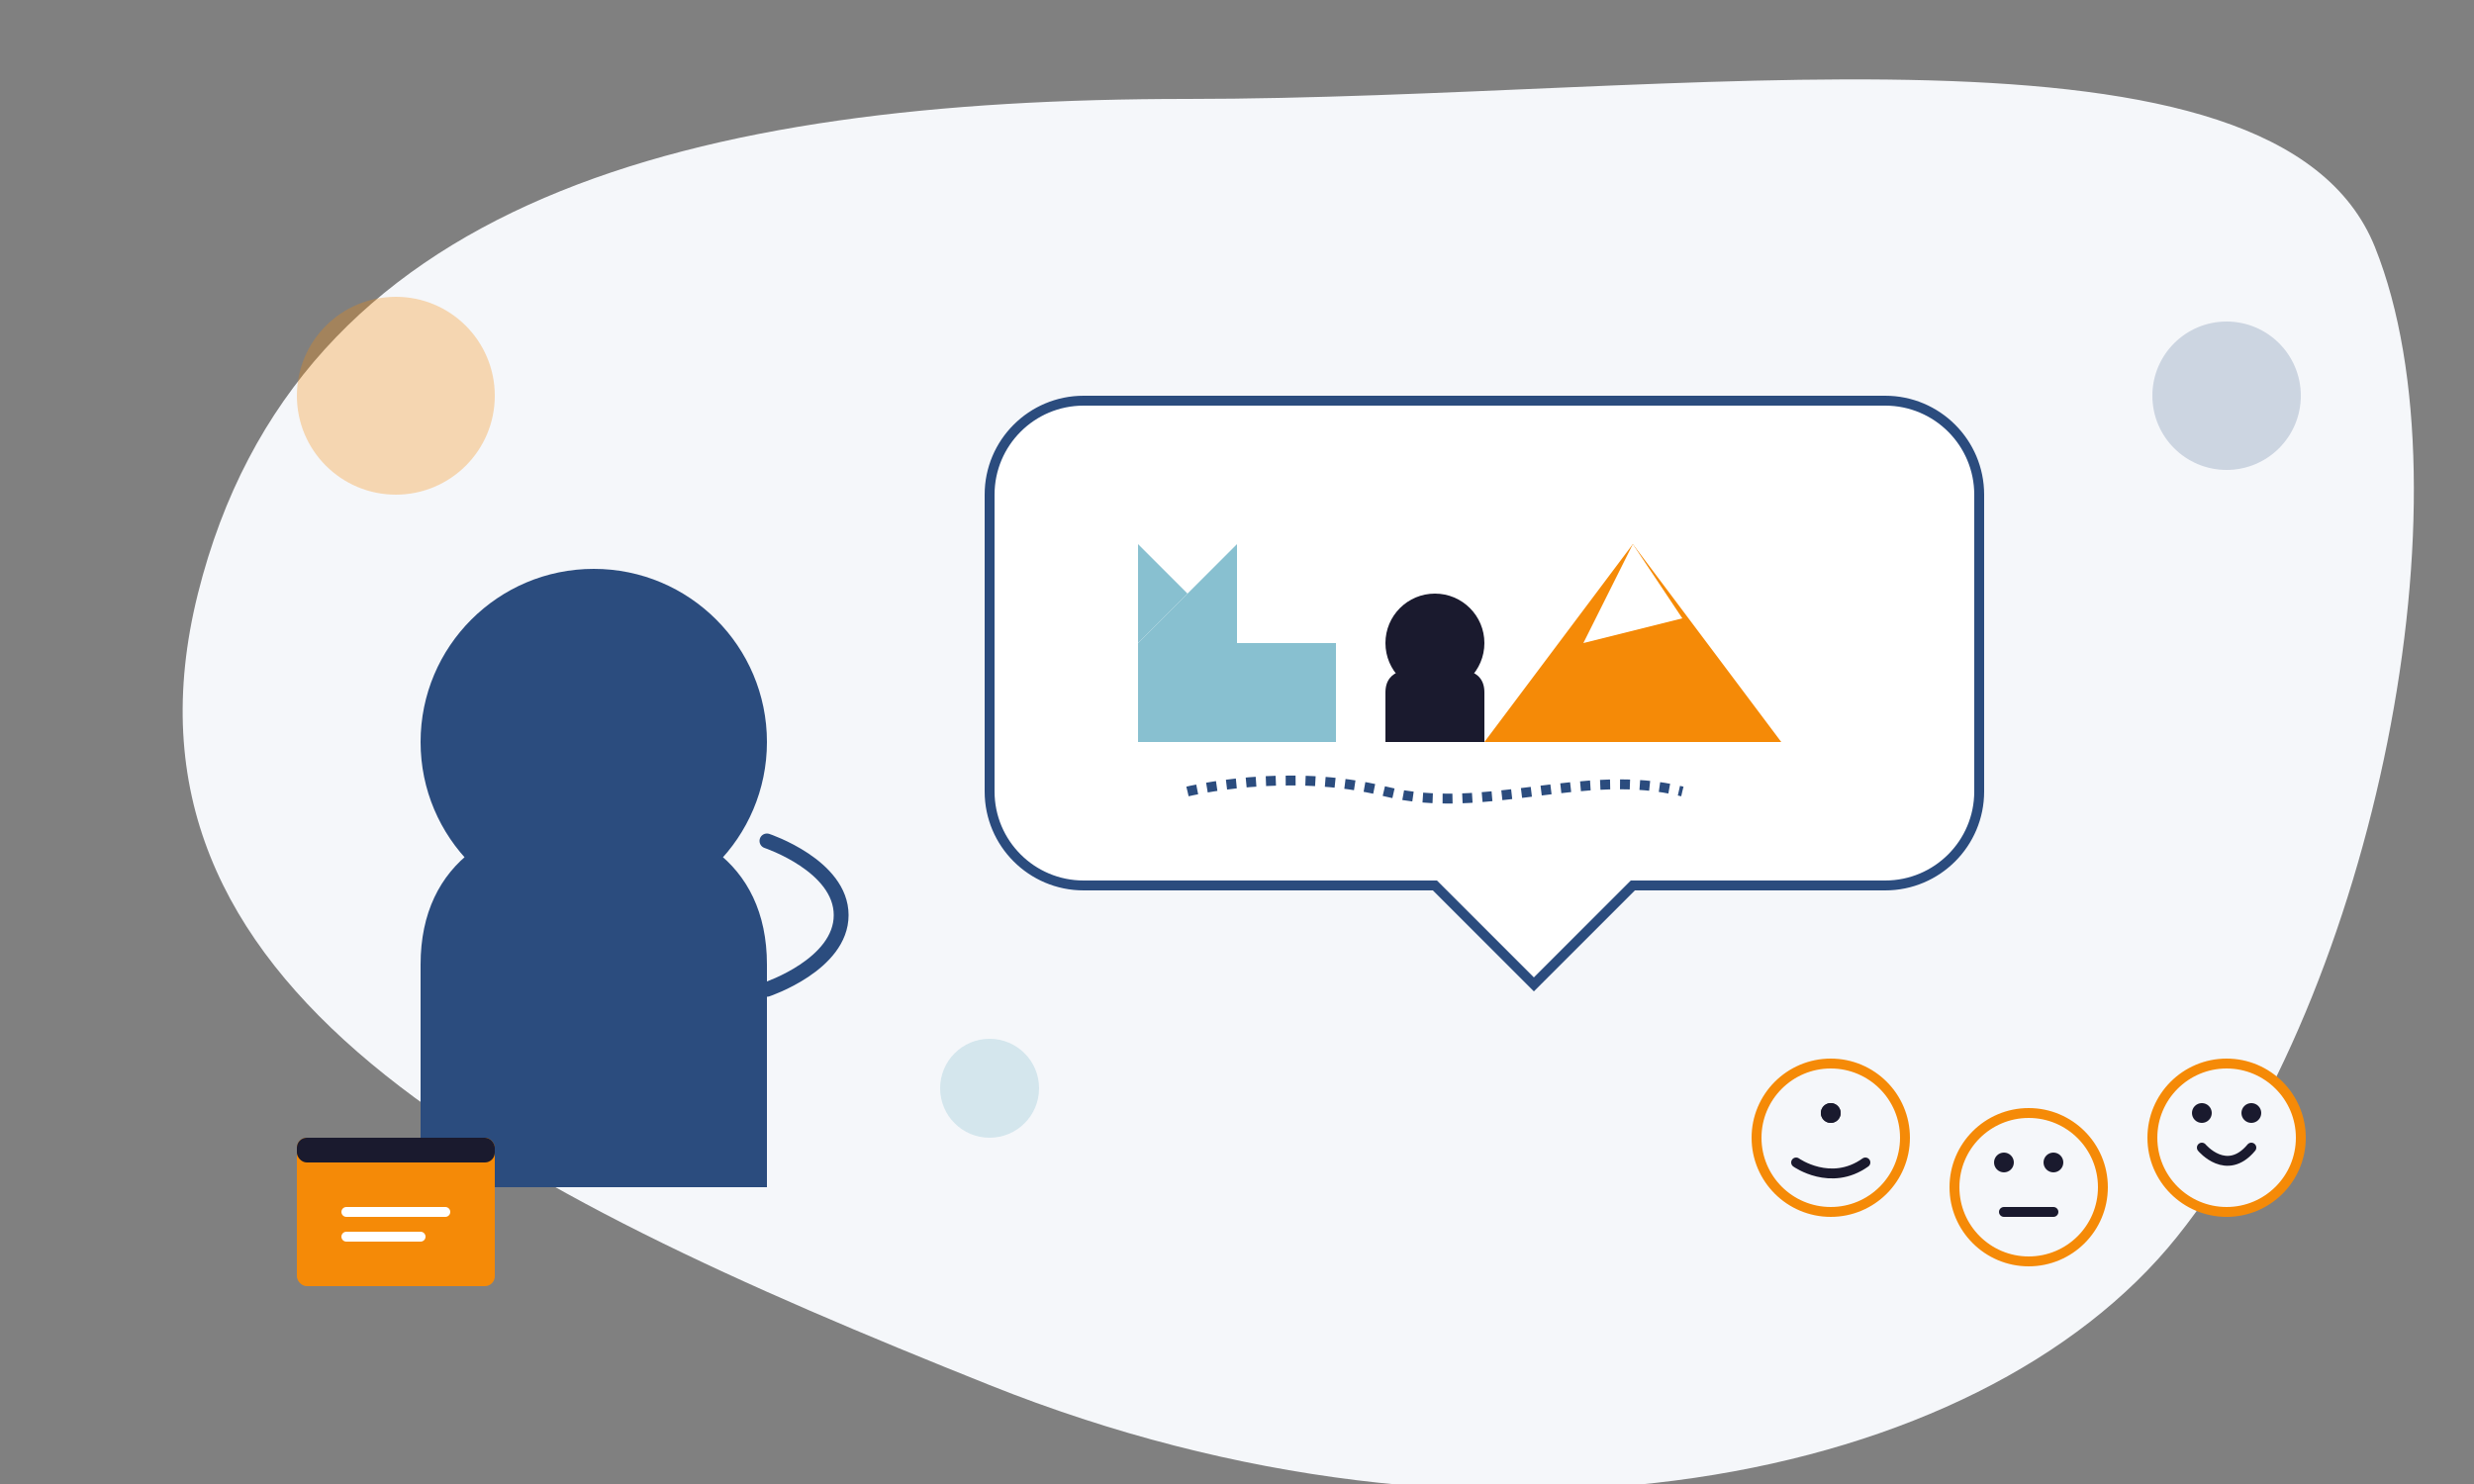 <svg width="500" height="300" viewBox="0 0 500 300" fill="none" xmlns="http://www.w3.org/2000/svg">
  <rect x="0" y="0" width="500" height="300" fill="#808080" stroke="none"/>
  <!-- Background shape -->
  <path d="M480 50C500 100 480 200 440 250C400 300 300 320 200 280C100 240 20 200 40 120C60 40 140 20 240 20C340 20 460 0 480 50Z" fill="#F5F7FA"/>
  
  <!-- Storyteller figure -->
  <circle cx="120" cy="150" r="35" fill="#2B4C7E"/>
  <path d="M85 195C85 173.909 100.909 165 120 165C139.091 165 155 173.909 155 195V240H85V195Z" fill="#2B4C7E"/>
  
  <!-- Hand gesture -->
  <path d="M155 170C155 170 170 175 170 185C170 195 155 200 155 200" stroke="#2B4C7E" stroke-width="3" stroke-linecap="round"/>
  
  <!-- Story elements flowing from storyteller -->
  <!-- Large story bubble -->
  <path d="M200 100C200 89.507 208.507 81 219 81H381C391.493 81 400 89.507 400 100V160C400 170.493 391.493 179 381 179H330L310 199L290 179H219C208.507 179 200 170.493 200 160V100Z" fill="white" stroke="#2B4C7E" stroke-width="2"/>
  
  <!-- Story elements inside the bubble -->
  <!-- Castle -->
  <path d="M230 130L230 150H270V130H250V110L230 130Z" fill="#88C0D0"/>
  <path d="M230 130L230 110L240 120L250 110L230 130Z" fill="#88C0D0"/>
  
  <!-- Mountain -->
  <path d="M300 150L330 110L360 150H300Z" fill="#F58A07"/>
  <path d="M330 110L320 130L340 125L330 110Z" fill="white"/>
  
  <!-- Character silhouette -->
  <circle cx="290" cy="130" r="10" fill="#1A1A2E"/>
  <path d="M280 140C280 135 285 135 290 135C295 135 300 135 300 140V150H280V140Z" fill="#1A1A2E"/>
  
  <!-- Path/journey line -->
  <path d="M240 160C240 160 260 155 280 160C300 165 320 155 340 160" stroke="#2B4C7E" stroke-width="2" stroke-dasharray="2 2"/>
  
  <!-- Book/story source -->
  <rect x="60" y="230" width="40" height="30" rx="2" fill="#F58A07"/>
  <rect x="60" y="230" width="40" height="5" rx="2" fill="#1A1A2E"/>
  <line x1="70" y1="245" x2="90" y2="245" stroke="white" stroke-width="2" stroke-linecap="round"/>
  <line x1="70" y1="250" x2="85" y2="250" stroke="white" stroke-width="2" stroke-linecap="round"/>
  
  <!-- Animated audience reactions -->
  <circle cx="370" cy="230" r="15" fill="#F5F7FA" stroke="#F58A07" stroke-width="2"/>
  <circle cx="370" cy="225" r="2" fill="#1A1A2E"/>
  <circle cx="370" cy="225" r="2" fill="#1A1A2E"/>
  <path d="M363 235C363 235 370 240 377 235" stroke="#1A1A2E" stroke-width="2" stroke-linecap="round"/>
  
  <circle cx="410" cy="240" r="15" fill="#F5F7FA" stroke="#F58A07" stroke-width="2"/>
  <circle cx="405" cy="235" r="2" fill="#1A1A2E"/>
  <circle cx="415" cy="235" r="2" fill="#1A1A2E"/>
  <path d="M405 245H415" stroke="#1A1A2E" stroke-width="2" stroke-linecap="round"/>
  
  <circle cx="450" cy="230" r="15" fill="#F5F7FA" stroke="#F58A07" stroke-width="2"/>
  <circle cx="445" cy="225" r="2" fill="#1A1A2E"/>
  <circle cx="455" cy="225" r="2" fill="#1A1A2E"/>
  <path d="M445 232C445 232 450 238 455 232" stroke="#1A1A2E" stroke-width="2" stroke-linecap="round"/>
  
  <!-- Decorative elements -->
  <circle cx="80" cy="80" r="20" fill="#F58A07" opacity="0.3"/>
  <circle cx="450" cy="80" r="15" fill="#2B4C7E" opacity="0.2"/>
  <circle cx="200" cy="220" r="10" fill="#88C0D0" opacity="0.3"/>
</svg>
